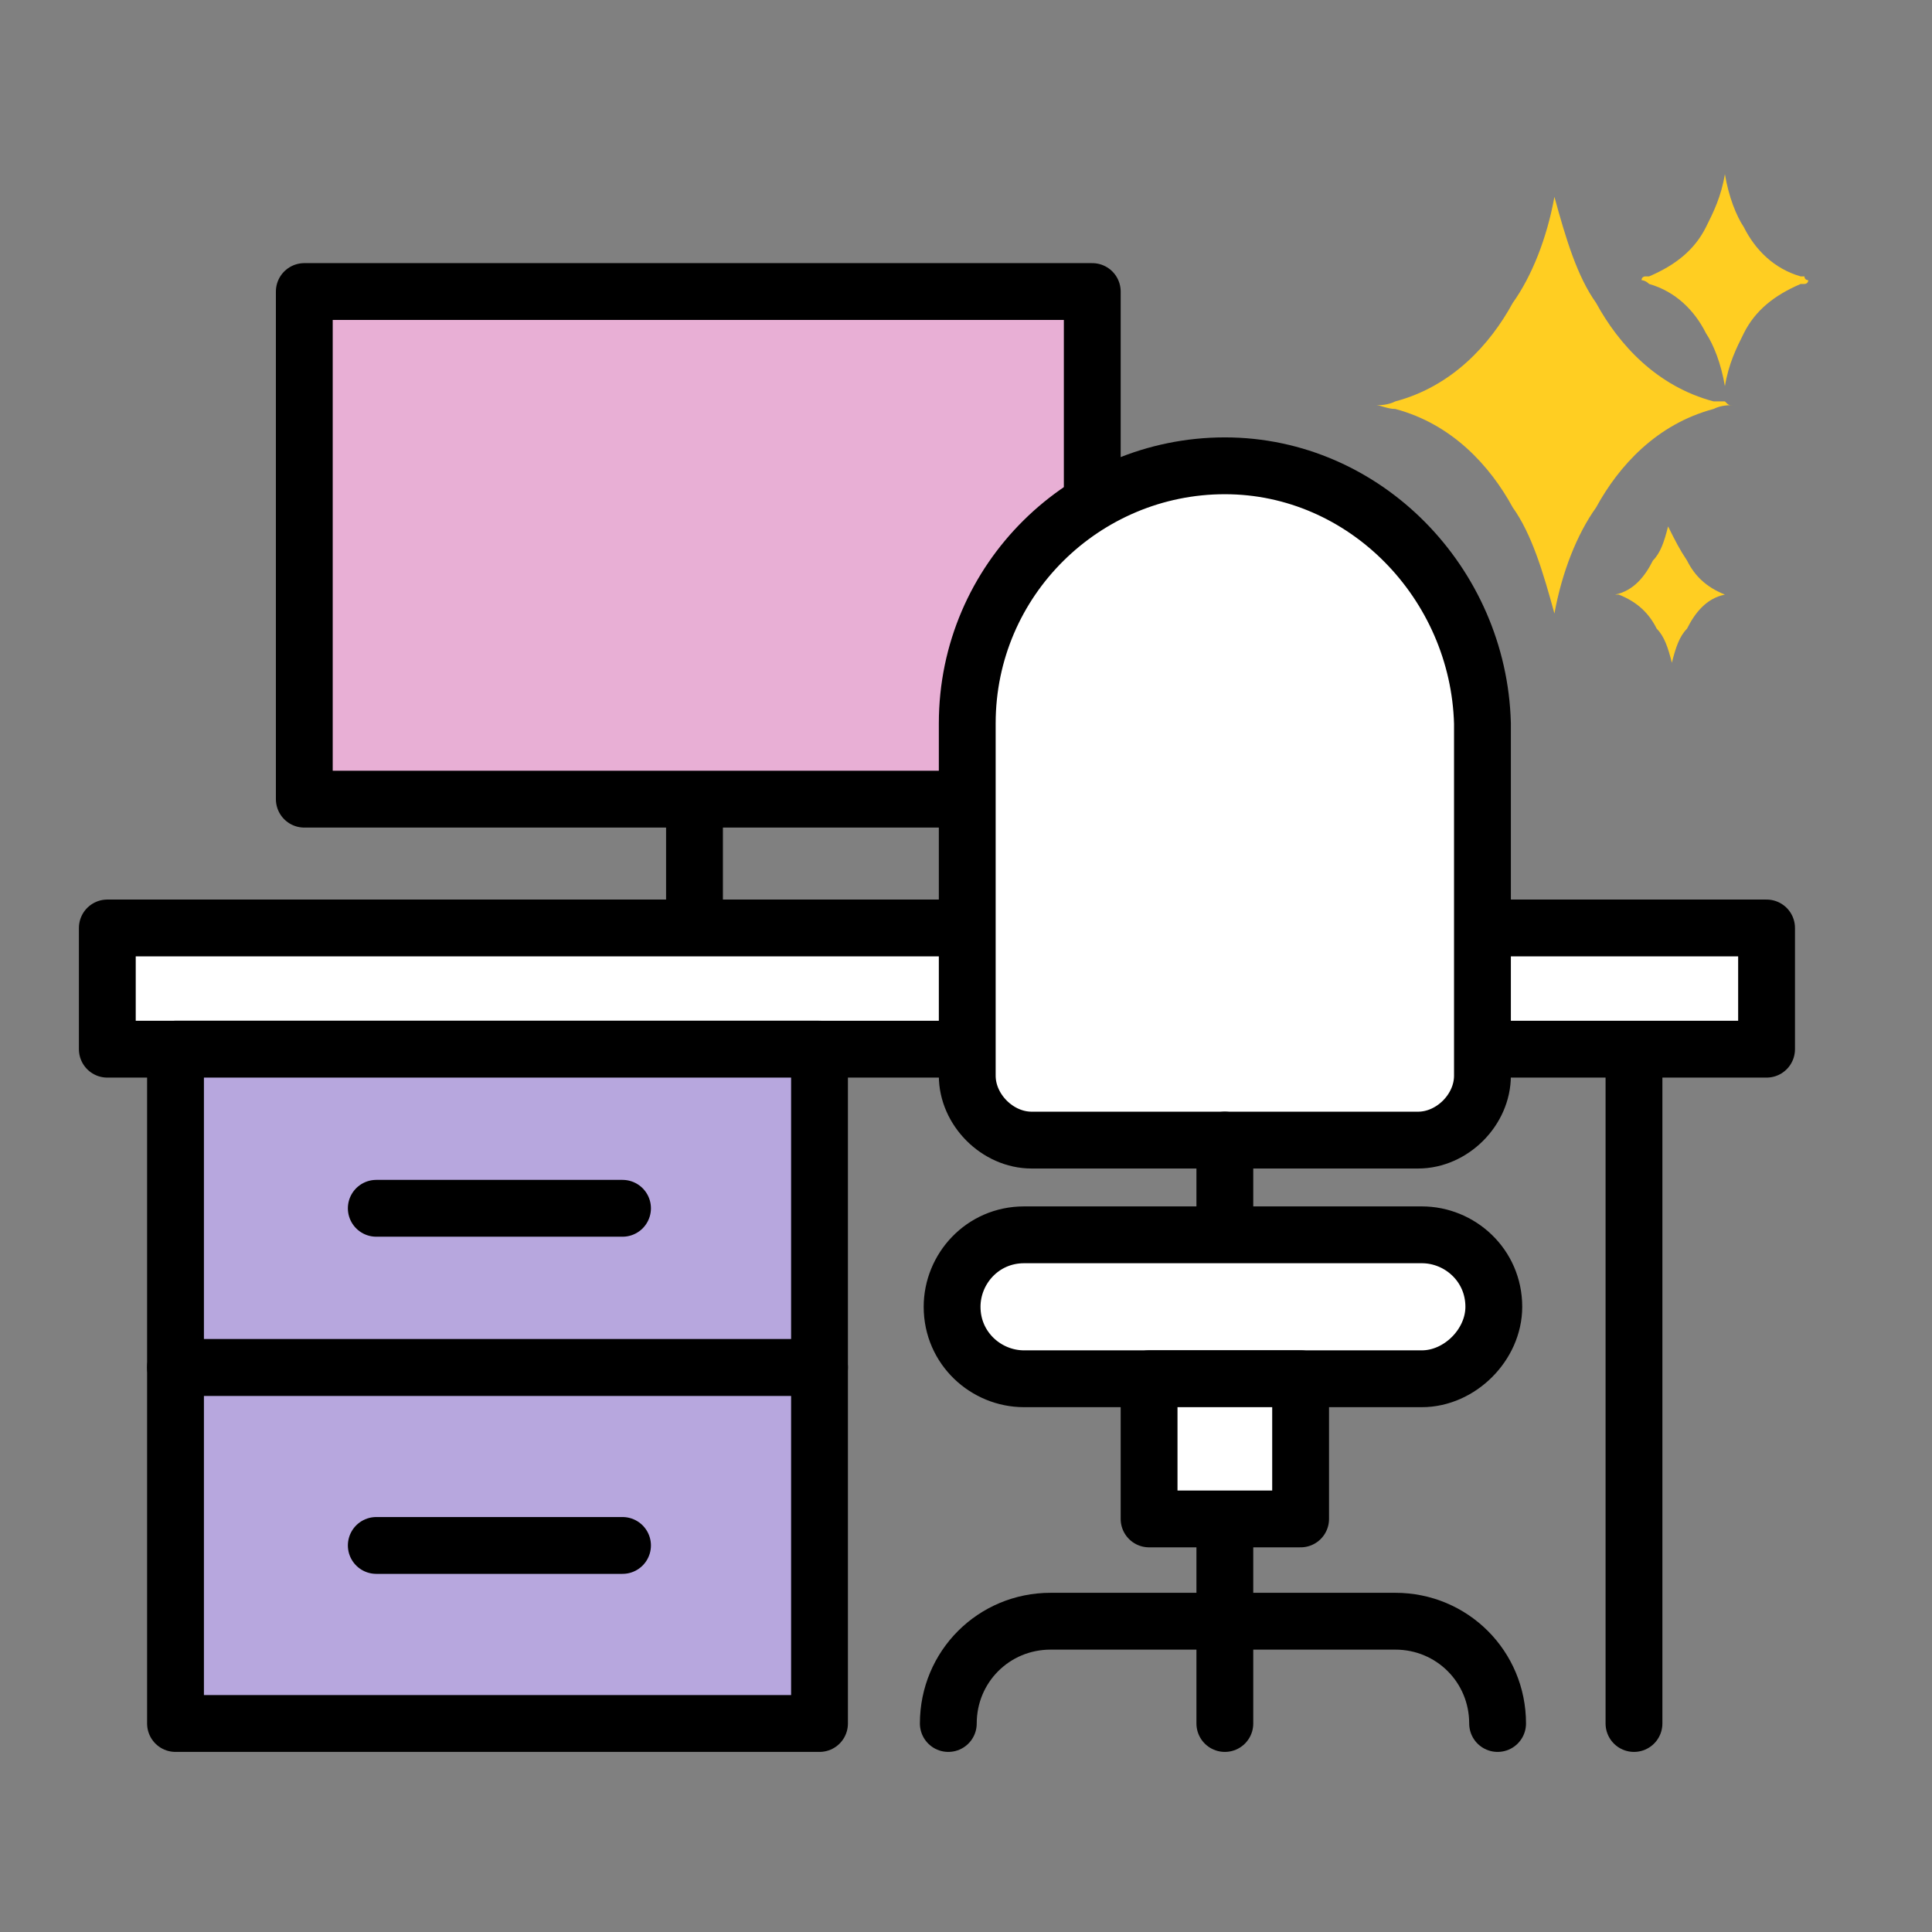 <svg width="51" height="51" viewBox="0 0 51 51" fill="none" xmlns="http://www.w3.org/2000/svg">
<rect x="0" y="0" width="51" height="51" fill="#808080" stroke="none"/>
<path d="M43.133 27.696V45.496" stroke="black" stroke-width="1.5" stroke-linecap="round" stroke-linejoin="round"/>
<path d="M46.633 24.496H2.833V27.696H46.633V24.496Z" fill="white" stroke="black" stroke-width="1.5" stroke-linecap="round" stroke-linejoin="round"/>
<path d="M21.633 36.096H4.633V45.496H21.633V36.096Z" fill="#B7A7DE" stroke="black" stroke-width="1.5" stroke-linecap="round" stroke-linejoin="round"/>
<path d="M21.633 27.696H4.633V36.096H21.633V27.696Z" fill="#B7A7DE" stroke="black" stroke-width="1.5" stroke-linecap="round" stroke-linejoin="round"/>
<path d="M9.933 31.896H16.433" stroke="black" stroke-width="1.5" stroke-linecap="round" stroke-linejoin="round"/>
<path d="M9.933 40.796H16.433" stroke="black" stroke-width="1.5" stroke-linecap="round" stroke-linejoin="round"/>
<path d="M18.333 20.096L18.333 24.096" stroke="black" stroke-width="1.5" stroke-linecap="round" stroke-linejoin="round"/>
<path d="M28.833 7.696H8.033V21.096H28.833V7.696Z" fill="#E8AFD5" stroke="black" stroke-width="1.5" stroke-linecap="round" stroke-linejoin="round"/>
<path d="M37.533 36.396H27.033C26.033 36.396 25.133 35.596 25.133 34.496C25.133 33.496 25.933 32.596 27.033 32.596H37.533C38.533 32.596 39.433 33.396 39.433 34.496C39.433 35.496 38.533 36.396 37.533 36.396Z" fill="white" stroke="black" stroke-width="1.5" stroke-linecap="round" stroke-linejoin="round"/>
<path d="M34.333 36.396H30.333V40.096H34.333V36.396Z" fill="white" stroke="black" stroke-width="1.5" stroke-linecap="round" stroke-linejoin="round"/>
<path d="M32.333 12.296C28.633 12.296 25.533 15.296 25.533 19.096V28.396C25.533 29.296 26.333 30.096 27.233 30.096H37.433C38.333 30.096 39.133 29.296 39.133 28.396V19.096C39.033 15.396 36.033 12.296 32.333 12.296Z" fill="white" stroke="black" stroke-width="1.5" stroke-linecap="round" stroke-linejoin="round"/>
<path d="M39.533 45.496C39.533 43.996 38.333 42.796 36.833 42.796H27.733C26.233 42.796 25.033 43.996 25.033 45.496" stroke="black" stroke-width="1.5" stroke-linecap="round" stroke-linejoin="round"/>
<path d="M32.333 30.096V32.496" stroke="black" stroke-width="1.5" stroke-linecap="round" stroke-linejoin="round"/>
<path d="M32.333 40.296V45.496" stroke="black" stroke-width="1.5" stroke-linecap="round" stroke-linejoin="round"/>
<path fill-rule="evenodd" clip-rule="evenodd" d="M47.533 7.296C46.833 7.096 46.333 6.596 46.033 5.996C45.833 5.696 45.633 5.196 45.533 4.596C45.433 5.196 45.233 5.596 45.033 5.996C44.733 6.596 44.233 6.996 43.533 7.296H43.433C43.433 7.296 43.333 7.296 43.333 7.396C43.333 7.396 43.433 7.396 43.533 7.496C44.233 7.696 44.733 8.196 45.033 8.796C45.233 9.096 45.433 9.596 45.533 10.196C45.633 9.596 45.833 9.196 46.033 8.796C46.333 8.196 46.833 7.796 47.533 7.496H47.633C47.633 7.496 47.733 7.496 47.733 7.396C47.733 7.396 47.633 7.396 47.633 7.296C47.633 7.296 47.633 7.296 47.533 7.296ZM45.233 10.596C43.733 10.196 42.733 9.096 42.133 7.996C41.633 7.296 41.333 6.296 41.033 5.196C40.833 6.296 40.433 7.296 39.933 7.996C39.333 9.096 38.333 10.196 36.833 10.596C36.633 10.696 36.433 10.696 36.333 10.696C36.433 10.696 36.633 10.796 36.833 10.796C38.333 11.196 39.333 12.296 39.933 13.396C40.433 14.096 40.733 15.096 41.033 16.196C41.233 15.096 41.633 14.096 42.133 13.396C42.733 12.296 43.733 11.196 45.233 10.796C45.433 10.696 45.633 10.696 45.733 10.696C45.633 10.696 45.633 10.696 45.533 10.596C45.333 10.596 45.233 10.596 45.233 10.596ZM44.533 14.796C44.733 15.196 45.033 15.496 45.533 15.696H45.633H45.533C45.033 15.796 44.733 16.196 44.533 16.596C44.333 16.796 44.233 17.096 44.133 17.496C44.033 17.096 43.933 16.796 43.733 16.596C43.533 16.196 43.233 15.896 42.733 15.696C42.733 15.696 42.733 15.696 42.633 15.696C42.633 15.696 42.633 15.696 42.533 15.696H42.633C43.133 15.596 43.433 15.196 43.633 14.796C43.833 14.596 43.933 14.296 44.033 13.896C44.233 14.296 44.333 14.496 44.533 14.796Z" fill="#FFCE22"/>
</svg>
